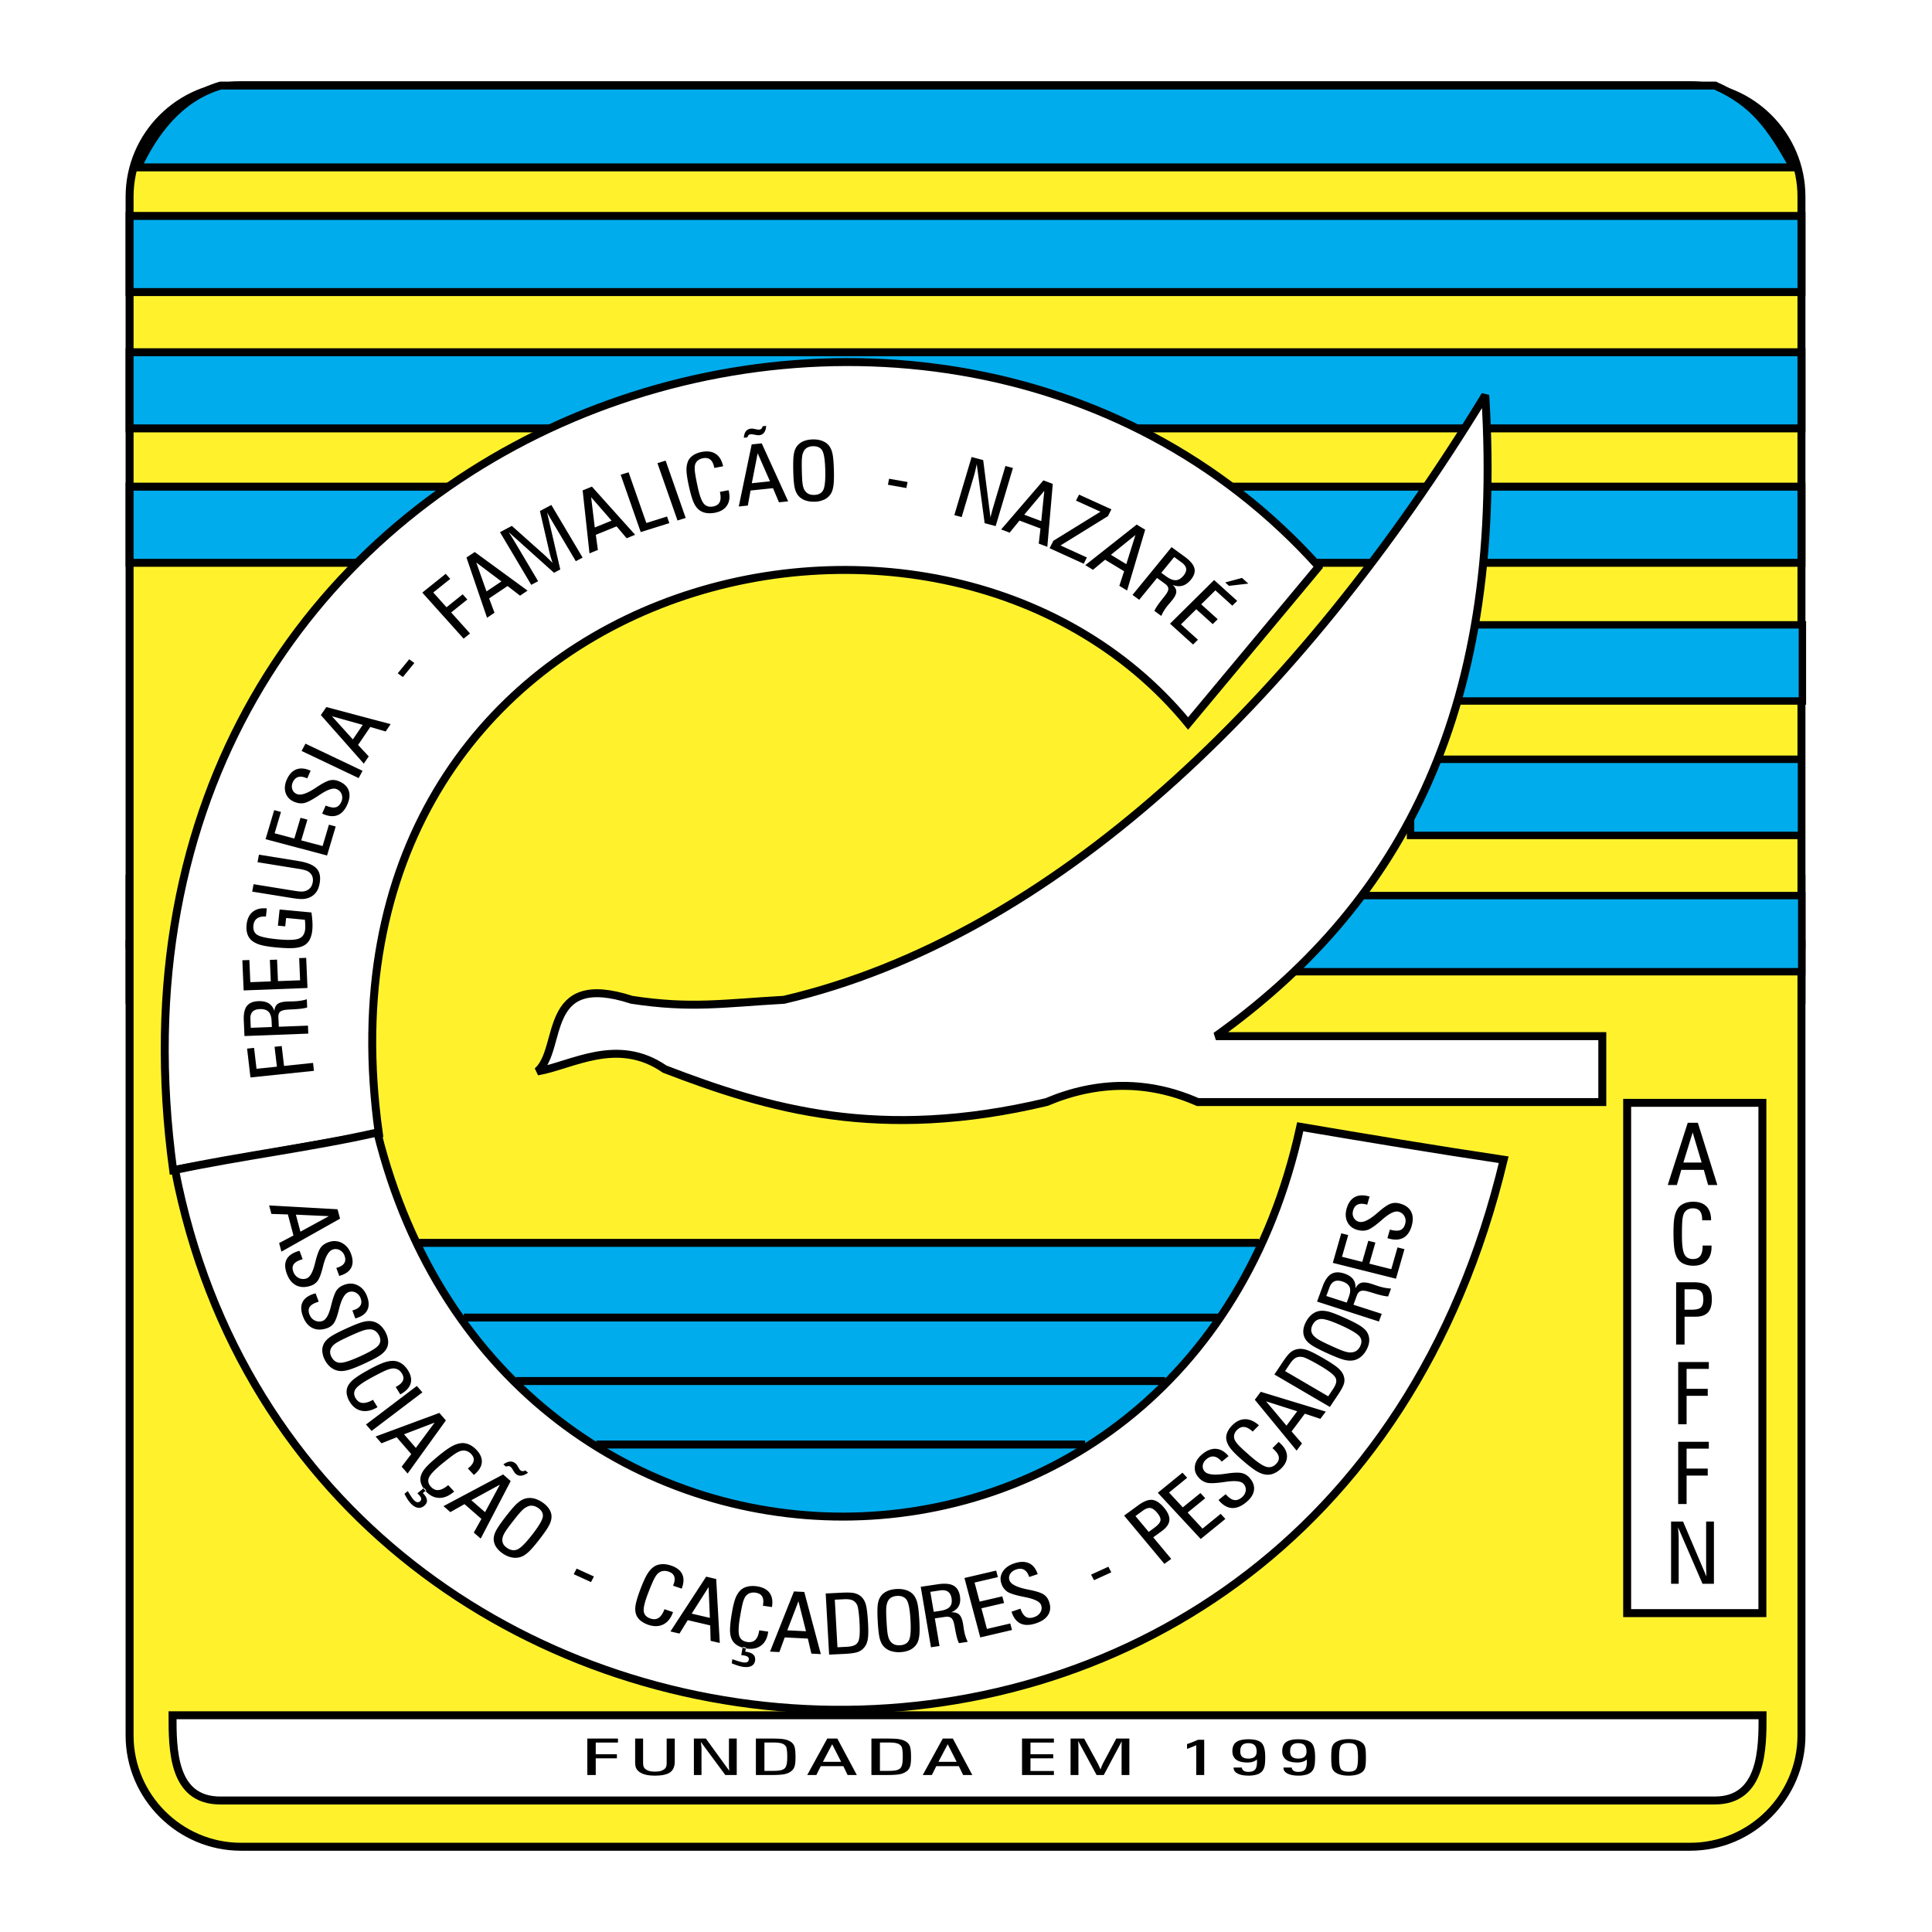 <svg xmlns="http://www.w3.org/2000/svg" width="2500" height="2500" viewBox="0 0 192.756 192.756"><path fill="#fff" d="M0 192.756h192.756V0H0v192.756z"/><path fill="none" stroke="#000" stroke-width=".794" stroke-miterlimit="2.613" d="M12.929 94.195h166.803v5.556H12.929v-5.556z"/><path fill="none" stroke="#000" stroke-width=".789" stroke-miterlimit="2.613" d="M12.929 87.675h166.803v6.576H12.929v-6.576z"/><path d="M24.042 8.504h144.577c6.113 0 11.113 5 11.113 11.112V173.14c0 6.111-5 11.111-11.113 11.111H24.042c-6.112 0-11.113-5-11.113-11.111V19.616c0-6.112 5.001-11.112 11.113-11.112z" fill-rule="evenodd" clip-rule="evenodd" fill="#fff22d" stroke="#000" stroke-width=".794" stroke-miterlimit="2.613"/><path d="M17.214 171.131h158.638c0 3.288 0 8.504-4.762 8.504H21.976c-4.762 0-4.762-5.102-4.762-8.504zM162.342 110.03h13.492v50.91h-13.492v-50.91z" fill-rule="evenodd" clip-rule="evenodd" fill="#fff" stroke="#000" stroke-width=".794" stroke-miterlimit="2.613"/><path d="M13.723 16.701c1.588-3.402 4.082-6.917 8.277-8.164h149.113c3.855 1.701 5.557 4.082 7.824 8.164H13.723z" fill-rule="evenodd" clip-rule="evenodd" fill="#00acec" stroke="#000" stroke-width=".794" stroke-miterlimit="2.613"/><path d="M58.597 177.094v-3.638h3.058v.401h-2.218v1.166h2.111v.407h-2.111v1.663h-.84v.001zm5.565-3.638v2.349c0 .196.015.338.043.427a.549.549 0 0 0 .143.226c.105.1.241.174.403.224.162.05.359.073.589.073s.429-.023.593-.073a.98.98 0 0 0 .405-.224.526.526 0 0 0 .135-.223 1.55 1.55 0 0 0 .041-.424v-2.354h.807v2.278c0 .508-.155.872-.464 1.091-.309.22-.814.329-1.517.329-.374 0-.689-.034-.946-.1a1.742 1.742 0 0 1-.654-.31.94.94 0 0 1-.285-.364c-.057-.136-.086-.343-.086-.621v-2.304h.793zm8.599 3.218a7.248 7.248 0 0 1-.034-.666v-2.552h.777v3.638h-1.139l-2.446-3.307c.024.156.04.29.051.402.013.111.019.206.019.283v2.621h-.76v-3.638h1.196l2.336 3.219zm2.655.42v-3.638h1.527c.576 0 .983.021 1.224.06.24.037.444.103.614.195a.971.971 0 0 1 .456.473c.087.201.131.578.131 1.132 0 .403-.029.702-.088.896a.952.952 0 0 1-.292.462 1.564 1.564 0 0 1-.676.325c-.268.062-.724.095-1.369.095h-1.527zm.85-.414h.893c.308 0 .549-.021.727-.061a.834.834 0 0 0 .404-.192c.09-.088.154-.222.194-.401s.061-.438.061-.776c0-.245-.013-.459-.038-.644s-.055-.301-.087-.351a.755.755 0 0 0-.421-.311c-.188-.062-.469-.093-.839-.093h-.893v2.829h-.001zm5.833-.9h1.822l-.894-1.756-.928 1.756zm2.468 1.314l-.427-.884h-2.252l-.44.884h-.91l1.997-3.638h1.006l1.945 3.638h-.919zm2.375 0v-3.638h1.527c.576 0 .983.021 1.223.06.24.037.446.103.615.195a.967.967 0 0 1 .456.473c.087.201.132.578.132 1.132 0 .403-.03.702-.089.896a.965.965 0 0 1-.291.462 1.574 1.574 0 0 1-.677.325c-.267.062-.724.095-1.369.095h-1.527zm.849-.414h.894c.308 0 .55-.021.727-.061a.835.835 0 0 0 .403-.192.79.79 0 0 0 .194-.401c.04-.18.06-.438.06-.776 0-.245-.011-.459-.036-.644-.025-.185-.055-.301-.088-.351a.755.755 0 0 0-.421-.311c-.189-.062-.469-.093-.839-.093h-.894v2.829zm5.834-.9h1.822l-.894-1.756-.928 1.756zm2.468 1.314l-.428-.884h-2.251l-.441.884h-.91l1.997-3.638h1.006l1.945 3.638h-.918zm5.876 0v-3.638h3.18v.401h-2.338v1.166h2.27v.407h-2.27v1.263h2.338v.4h-3.18v.001zm4.842 0v-3.638h1.355l1.367 2.5c.025.053.061.127.105.224l.158.354a6.389 6.389 0 0 1 .24-.582l1.334-2.495h1.307v3.638h-.775v-2.602c0-.148 0-.282.004-.399.002-.119.008-.238.012-.362l-1.795 3.363h-.715l-1.84-3.398c.01.13.016.27.021.42.004.148.006.309.006.477v2.502h-.784v-.002zm13.334 0h-.795v-2.979c-.066.034-.166.08-.307.136-.139.058-.342.136-.611.236v-.484c.123-.034.271-.086.445-.154.174-.067.395-.158.658-.274h.609v3.519h.001zm3.757-.744a.433.433 0 0 0 .189.321c.109.072.264.108.463.108.312 0 .533-.075.664-.227.129-.15.193-.419.193-.804l-.004-.103a1.35 1.35 0 0 1-.006-.108.911.911 0 0 1-.393.228c-.162.054-.348.08-.553.08-.492 0-.867-.096-1.121-.284-.252-.19-.379-.471-.379-.843 0-.416.127-.718.383-.906.258-.189.664-.284 1.223-.284.625 0 1.059.12 1.303.361.244.239.367.711.367 1.41 0 .412-.023.72-.07.923a1.2 1.2 0 0 1-.236.496 1.124 1.124 0 0 1-.529.326 2.766 2.766 0 0 1-.834.109c-.461 0-.824-.069-1.086-.207-.266-.138-.398-.327-.398-.566v-.031h.824v.001zm.633-2.433c-.27 0-.469.067-.6.199-.129.132-.193.338-.193.616 0 .248.066.43.199.548.133.116.336.176.613.176.268 0 .475-.058.613-.173.141-.115.209-.286.209-.512 0-.301-.066-.518-.201-.651-.134-.135-.347-.203-.64-.203zm4.342 2.433a.43.43 0 0 0 .191.321c.109.072.262.108.461.108.312 0 .535-.075.664-.227.129-.15.193-.419.193-.804 0-.021 0-.055-.004-.103-.002-.046-.006-.083-.006-.108a.9.9 0 0 1-.393.228 1.75 1.75 0 0 1-.551.08c-.494 0-.869-.096-1.121-.284-.254-.19-.381-.471-.381-.843 0-.416.129-.718.385-.906.256-.189.664-.284 1.221-.284.625 0 1.059.12 1.305.361.242.239.365.711.365 1.41 0 .412-.023.72-.07.923a1.2 1.2 0 0 1-.236.496 1.114 1.114 0 0 1-.529.326 2.757 2.757 0 0 1-.834.109c-.461 0-.824-.069-1.086-.207-.266-.138-.398-.327-.398-.566v-.031h.824v.001zm.635-2.433c-.271 0-.471.067-.6.199-.131.132-.195.338-.195.616 0 .248.066.43.199.548.133.116.336.176.613.176.268 0 .475-.058.613-.173.141-.115.209-.286.209-.512 0-.301-.066-.518-.199-.651-.134-.135-.347-.203-.64-.203zm5.039-.404c.301 0 .564.029.791.089s.412.147.561.265c.135.105.23.247.287.421s.084.493.084.957v.181c0 .464-.027.781-.084.955s-.152.313-.287.419a1.533 1.533 0 0 1-.561.266c-.227.06-.49.09-.791.09-.297 0-.561-.03-.791-.09a1.577 1.577 0 0 1-.57-.266.834.834 0 0 1-.287-.428c-.057-.178-.084-.523-.084-1.036 0-.511.027-.855.084-1.034a.852.852 0 0 1 .287-.43c.152-.118.342-.206.574-.267.228-.061.492-.092.787-.092zm-.947 1.822c0 .638.064 1.034.199 1.193.135.157.381.236.736.236.365 0 .615-.082.75-.243.133-.163.199-.56.199-1.187 0-.63-.068-1.026-.203-1.188s-.383-.243-.746-.243c-.355 0-.602.078-.736.236s-.199.556-.199 1.196zM167.951 115.986h1.822l-.895-3-.927 3zm2.467 2.241l-.426-1.508h-2.252l-.439 1.508h-.91l1.996-6.209h1.006l1.945 6.209h-.92zm.342 6.042v.138c0 .589-.16 1.049-.48 1.379-.318.33-.764.495-1.332.495-.27 0-.523-.038-.758-.114s-.422-.18-.568-.312c-.24-.216-.41-.527-.51-.935-.098-.405-.148-1.064-.148-1.978 0-.637.031-1.126.092-1.469.062-.344.166-.63.312-.859.145-.229.352-.407.625-.53.271-.124.586-.186.947-.186.576 0 1.018.158 1.322.475.303.315.455.774.455 1.377h-.893v-.093c0-.369-.076-.646-.227-.829-.152-.182-.379-.273-.686-.273a1.13 1.13 0 0 0-.508.109.885.885 0 0 0-.35.321c-.09.139-.152.351-.191.638-.037.284-.055.825-.055 1.622 0 .938.08 1.569.242 1.89.164.32.451.48.861.48.326 0 .57-.105.727-.314s.234-.529.234-.963v-.069h.889zm-2.692 4.361v2.039h.66c.482 0 .807-.072.967-.221.164-.148.246-.42.246-.815 0-.371-.074-.631-.219-.779-.148-.149-.404-.224-.77-.224h-.884zm.893-.698c.68 0 1.154.129 1.426.385.268.253.404.695.404 1.326 0 .594-.133 1.031-.398 1.309-.262.277-.68.416-1.244.416h-1.08v2.773h-.842v-6.209h1.734zm-1.529 14.166v-6.209h3.057v.684h-2.217v1.991h2.109v.698h-2.109v2.836h-.84zm0 7.958v-6.209h3.057v.682h-2.217v1.992h2.109v.698h-2.109v2.837h-.84zm2.824 7.24c-.012-.198-.02-.393-.025-.583-.006-.189-.01-.374-.01-.553v-4.357h.777v6.209h-1.139l-2.445-5.644c.023.265.037.494.051.685.012.191.018.353.018.484v4.475h-.76v-6.209h1.195l2.338 5.493z" fill-rule="evenodd" clip-rule="evenodd"/><path fill-rule="evenodd" clip-rule="evenodd" fill="#00acec" stroke="#000" stroke-width=".794" stroke-miterlimit="2.613" d="M12.929 21.544h166.803v7.597H12.929v-7.597zM12.929 35.144h166.803v7.596H12.929v-7.596zM12.929 48.555h166.803v7.597H12.929v-7.597z"/><path d="M142.406 69.938v-7.597h37.42v7.597h-37.42zm0-7.598v7.597-7.597z" fill-rule="evenodd" clip-rule="evenodd" fill="#00acec" stroke="#000" stroke-width=".737" stroke-miterlimit="2.613"/><path d="M140.73 83.35v-7.597h39.008v7.597H140.73zm0-7.596v7.596-7.596z" fill-rule="evenodd" clip-rule="evenodd" fill="#00acec" stroke="#000" stroke-width=".742" stroke-miterlimit="2.613"/><path d="M128.434 96.949v-7.597h51.326v7.597h-51.326zm0-7.596v7.597-7.597z" fill-rule="evenodd" clip-rule="evenodd" fill="#00acec" stroke="#000" stroke-width=".738" stroke-miterlimit="2.613"/><path d="M131.576 56.533c-39.12-43.54-124.506-14.626-114.3 60.208l20.524-3.628C29.976 57.44 93.477 41.68 118.537 72.181l13.039-15.648z" fill-rule="evenodd" clip-rule="evenodd" fill="#fff" stroke="#000" stroke-width=".794" stroke-miterlimit="2.613"/><path d="M31.324 106.837l-6.336.661-.336-2.878.697-.073.244 2.087 2.033-.212-.233-1.984.713-.074.232 1.984 2.894-.302.092.791zm-4.201-4.373l-.024-.584c-.02-.436-.122-.749-.309-.938-.187-.191-.478-.278-.876-.264-.324.013-.566.1-.72.261s-.225.398-.212.712l.038.894 2.103-.081zm-2.801-.678c-.027-.642.075-1.115.307-1.417.233-.302.616-.462 1.147-.482.424-.016.766.056 1.029.215.262.161.452.414.57.764.024-.326.133-.56.328-.705.193-.143.516-.223.969-.24.09-.003.205-.007.348-.009a8.78 8.78 0 0 0 .299-.008c.242-.009.469-.03.684-.064.212-.033.416-.082.609-.143l.035.817c-.281.095-.752.155-1.415.187-.239.012-.423.022-.551.033-.349.021-.59.088-.722.2-.134.114-.196.298-.185.555l.041.949 2.909-.11.034.795-6.368.243-.068-1.58zm6.355-3.214l-6.369.242-.128-3.009.7-.026.094 2.212 2.043-.077-.091-2.146.716-.027.091 2.146 2.209-.084-.093-2.213.7-.026.128 3.008zm-4.145-7.125c-.373-.03-.668.031-.88.182-.214.151-.336.384-.37.702-.046.436.084.75.391.943.307.193.993.341 2.06.441 1.035.098 1.733.073 2.096-.076.361-.147.566-.452.615-.912a3.09 3.09 0 0 0 .012-.411 6.538 6.538 0 0 0-.037-.551l-1.874-.177-.088.834-.731-.068.171-1.615 3.176.299c.054.376.087.704.1.987.014.283.008.543-.017.779a2.663 2.663 0 0 1-.228.883 1.421 1.421 0 0 1-.467.561c-.248.174-.586.284-1.014.328-.429.044-1.062.027-1.9-.053-.644-.06-1.143-.138-1.494-.234a2.614 2.614 0 0 1-.866-.394 1.41 1.41 0 0 1-.492-.674c-.099-.281-.129-.607-.09-.978.06-.566.263-.99.612-1.271.348-.279.81-.393 1.383-.339l.018.002-.086.812zm-1.233-3.231l4.057.656c.339.055.586.08.743.079.157-.003.295-.027.415-.071a1.06 1.06 0 0 0 .456-.313c.112-.138.188-.315.227-.529a1.14 1.14 0 0 0-.028-.575.956.956 0 0 0-.318-.44 1.158 1.158 0 0 0-.363-.188 4.82 4.82 0 0 0-.724-.156l-4.067-.657.136-.754 3.935.636c.879.142 1.48.387 1.808.737.328.35.431.852.312 1.507-.063.349-.174.634-.333.856a1.628 1.628 0 0 1-.644.525 1.956 1.956 0 0 1-.678.163c-.243.016-.606-.016-1.089-.093l-.184-.029-3.795-.613.134-.741zm7.332-2.863l-6.136-1.628.862-2.898.675.179-.634 2.131 1.968.523.616-2.068.689.183-.615 2.069 2.129.565.634-2.131.674.179-.862 2.896zm-.489-4.182l.354-.803.108.043c.374.148.676.191.907.125.229-.063.408-.239.535-.526a.991.991 0 0 0 .041-.771.873.873 0 0 0-.525-.516c-.337-.134-.886.054-1.645.562l-.252.165c-.601.394-1.049.619-1.341.674-.291.056-.602.02-.931-.11-.448-.178-.742-.473-.887-.884-.143-.412-.107-.863.11-1.354.223-.503.525-.835.907-.997.383-.16.823-.143 1.323.055l.146.058-.338.766-.124-.049c-.313-.124-.581-.15-.804-.077-.222.073-.394.245-.514.515-.11.25-.125.486-.045.709.081.224.236.38.464.471.377.149.98-.046 1.806-.587.15-.1.267-.176.35-.229.498-.32.882-.508 1.154-.564.272-.057.551-.029.835.084.518.205.853.511 1.006.917.151.408.109.881-.13 1.421-.239.537-.554.889-.944 1.051-.391.165-.855.141-1.391-.071a.925.925 0 0 1-.087-.039c-.038-.017-.067-.031-.088-.039zm3.642-3.542l-5.695-2.706.387-.726 5.694 2.706-.386.726zm-.579-3.857l.986-1.451-3.076-.861 2.09 2.312zm3.271-.792l-1.533-.45-1.219 1.794 1.064 1.141-.493.724-4.283-4.844.544-.802 6.417 1.705-.497.732zm1.717-5.429l-.512-.375 1.146-1.402.513.375-1.147 1.402zm6.062-3.834l-4.123-4.594 2.337-1.873.453.505-1.694 1.358 1.322 1.474 1.612-1.292.464.517-1.612 1.292 1.883 2.098-.642.515zm2.284-4.711l1.489-.997-2.51-1.887 1.021 2.884zm3.346.423l-1.243-.96-1.841 1.232.535 1.434-.744.498-2.051-6.009.822-.55 5.274 3.852-.752.503zm1.118-1.08l-3.119-5.253 1.184-.628 3.339 2.979c.067.064.161.155.282.275.123.117.269.263.441.437a19.18 19.18 0 0 1-.17-.535 8.523 8.523 0 0 1-.116-.417l-.976-4.223 1.141-.605 3.12 5.253-.679.36-2.231-3.758c-.125-.213-.24-.407-.338-.578a56.185 56.185 0 0 1-.3-.53l1.317 5.689-.625.332-4.521-4.056c.118.184.244.381.377.596.132.215.27.443.415.688l2.145 3.612-.686.362zm6.338-5.721l1.676-.683-2.04-2.339.364 3.022zm3.18 1.072l-1.004-1.184-2.072.843.207 1.508-.838.341-.683-6.28.925-.377 4.311 4.804-.846.345zm1.404-.614l-2.001-5.72.791-.246 1.771 5.059 2.064-.645.231.659-2.856.893zm3.67-1.156l-2.002-5.719.817-.255 2.001 5.719-.816.255zm5.098-3.022l.028.131c.118.561.055 1.028-.193 1.402-.247.373-.651.612-1.209.717-.267.05-.521.062-.768.033a1.567 1.567 0 0 1-.619-.192c-.281-.16-.512-.425-.691-.793-.178-.369-.36-.988-.544-1.855-.128-.606-.196-1.078-.205-1.415a2.25 2.25 0 0 1 .135-.875c.095-.246.264-.452.507-.62.241-.168.54-.286.892-.354.567-.106 1.033-.038 1.394.208.362.242.603.652.724 1.226l-.876.166-.018-.089c-.075-.351-.204-.602-.391-.747-.185-.146-.426-.19-.726-.133a1.123 1.123 0 0 0-.476.198.836.836 0 0 0-.281.37c-.059.149-.079.363-.059.643.021.277.111.795.271 1.553.19.894.396 1.479.619 1.753.225.273.54.373.943.297.321-.061.539-.206.65-.433.113-.228.125-.549.038-.96l-.014-.066.869-.165zm2.315-.697l1.814-.19-1.229-2.8-.585 2.99zm2.709 1.903l-.594-1.409-2.242.234-.269 1.499-.906.095 1.29-6.195 1.001-.104 2.637 5.785-.917.095zm-1.276-7.624c-.019.284-.086.504-.203.662a.656.656 0 0 1-.48.267.736.736 0 0 1-.125.004 1.114 1.114 0 0 1-.142-.017l-.395-.069c-.043-.005-.083-.01-.115-.012a.505.505 0 0 0-.087 0 .355.355 0 0 0-.21.091.446.446 0 0 0-.118.222l-.352.037c.019-.284.087-.501.204-.65a.71.71 0 0 1 .508-.258.833.833 0 0 1 .107-.005c.033 0 .063.004.097.007l.405.078c.049.008.092.014.125.017a.38.38 0 0 0 .308-.096.477.477 0 0 0 .12-.241l.353-.037zm6.757 4.476c.016.64.001 1.127-.043 1.459-.043.331-.122.596-.232.79a1.563 1.563 0 0 1-.66.614 2.376 2.376 0 0 1-1.018.228c-.32.006-.61-.035-.868-.123a1.636 1.636 0 0 1-.649-.393c-.197-.197-.338-.466-.425-.805-.087-.34-.139-.923-.159-1.746-.016-.701-.004-1.214.037-1.538.041-.325.119-.586.231-.782.149-.261.367-.462.653-.604.287-.142.63-.215 1.03-.224.319-.007.609.033.869.121.26.086.476.217.648.39.194.202.337.477.423.822.088.345.143.942.163 1.791zm-.861-.045c-.025-1.019-.126-1.676-.304-1.973-.18-.296-.488-.438-.929-.428a1.21 1.21 0 0 0-.509.111.862.862 0 0 0-.352.298 1.551 1.551 0 0 0-.213.608c-.038.25-.048.729-.031 1.433.014.601.038 1.024.071 1.266.033.242.083.432.149.568.101.2.232.346.397.441.162.095.364.139.603.134.441-.009.742-.166.908-.472.165-.307.234-.969.21-1.986zm6.249 1.442l.121-.601 1.843.329-.121.601-1.843-.329zm10.234 3.268a17.313 17.313 0 0 1 .283-1.071l1.211-4.069.748.198-1.725 5.8-1.1-.292-.789-5.898c-.051.254-.1.473-.141.653-.043.181-.082.334-.117.457l-1.245 4.18-.732-.195 1.724-5.799 1.155.306.728 5.73zm3.368-.279l1.697.638.305-3.018-2.002 2.38zm1.447 2.883l.174-1.509-2.096-.788-.98 1.205-.848-.318 4.215-4.899.936.352-.545 6.278-.856-.321zm1.082.46l.377-.741 4.699-2.901-2.441-1.109.305-.597 3.229 1.468-.348.682-4.732 2.924 2.633 1.198-.318.625-3.404-1.549zm6.121.658l1.533.933.912-2.908-2.445 1.975zm.838 3.092l.477-1.45-1.898-1.151-1.209 1.005-.766-.465 5.127-4.048.848.514-1.805 6.065-.774-.47zm4.187-1.297l.488.357c.367.267.686.393.961.38.275-.012.533-.167.777-.465.197-.243.281-.473.252-.688-.033-.215-.18-.419-.443-.612l-.748-.546-1.287 1.574zm2.352-1.592c.537.393.854.771.949 1.133.096.362-.02.743-.346 1.141-.26.316-.537.519-.836.605s-.627.062-.986-.077c.25.226.369.457.361.689s-.15.518-.428.856l-.215.258c-.092.104-.152.179-.188.221-.148.181-.277.36-.387.537a3.571 3.571 0 0 0-.277.534l-.686-.502c.105-.263.359-.644.76-1.143.145-.18.254-.321.328-.421.207-.266.307-.483.301-.652-.006-.17-.115-.332-.33-.489l-.795-.581-1.781 2.177-.668-.487 3.898-4.767 1.326.968zm-1.485 6.669l4.404-4.355 2.301 2.079-.484.479-1.691-1.529-1.414 1.396 1.645 1.484-.496.49-1.643-1.484-1.529 1.511 1.695 1.53-.486.478-2.302-2.079zm5.51-4.114l1.676-.452.629.567-1.93.224-.375-.339z" fill-rule="evenodd" clip-rule="evenodd"/><path d="M148.182 39.427c-18.709 30.728-43.316 54.084-69.963 60.322-6.01.34-9.298.907-15.195 0-9.071-2.948-6.803 4.875-9.411 7.144 3.402-.567 7.937-3.516 12.7-.228 10.319 3.969 21.431 7.257 38.1 3.288 5.104-2.154 10.205-2.154 15.082 0h40.367v-6.576h-38.553c17.576-12.586 28.916-31.408 26.873-63.95z" fill-rule="evenodd" clip-rule="evenodd" fill="#fff" stroke="#000" stroke-width=".794" stroke-miterlimit="2.613"/><path d="M41.619 124.001h84.026c-15.989 36.624-66.676 35.943-84.026 0z" fill-rule="evenodd" clip-rule="evenodd" fill="#00acec"/><path d="M17.465 116.729c13.154 68.031 114.188 75.854 132.559-1.021-6.805-1.02-13.607-2.154-20.299-3.288-11.338 51.931-79.489 51.591-92.076.567-6.463 1.473-13.834 2.38-20.184 3.742z" fill-rule="evenodd" clip-rule="evenodd" fill="#fff" stroke="#000" stroke-width=".794" stroke-miterlimit="2.613"/><path d="M29.521 121.188l.452 1.697 2.839-1.548-3.291-.149zm-1.672 2.833l1.431-.757-.559-2.099-1.646-.052-.225-.847 6.827.382.25.938-5.851 3.291-.227-.856zm2.038.773l.307.834-.113.036c-.392.127-.655.288-.784.484-.13.193-.14.44-.03.738.103.281.279.485.524.61a.982.982 0 0 0 .774.059c.354-.115.638-.607.853-1.477l.073-.286c.176-.682.356-1.138.54-1.365.182-.229.446-.398.791-.511.47-.15.908-.116 1.315.105.407.22.704.585.891 1.094.192.522.201.968.026 1.334-.177.367-.526.633-1.052.802l-.154.05-.293-.796.13-.041c.329-.106.553-.258.67-.455.118-.196.125-.437.022-.718a.992.992 0 0 0-.476-.565.866.866 0 0 0-.695-.061c-.396.127-.716.66-.958 1.596-.042.172-.076.305-.101.397-.151.56-.309.947-.477 1.162a1.382 1.382 0 0 1-.698.47c-.544.175-1.021.157-1.431-.054-.41-.212-.718-.598-.924-1.159-.205-.559-.218-1.026-.037-1.398.181-.373.553-.651 1.115-.833.021-.007.051-.015.095-.026.042-.011.075-.019.097-.026zm1.602 4.242l.308.834-.113.037c-.393.126-.655.287-.784.483-.13.193-.14.44-.03.739.104.281.278.484.524.61a.982.982 0 0 0 .774.057c.354-.113.638-.605.852-1.476.032-.124.057-.219.073-.286.176-.681.356-1.137.54-1.365.183-.228.446-.397.792-.51.47-.152.908-.116 1.314.104.407.22.703.585.891 1.095.192.523.201.967.026 1.334-.177.366-.526.633-1.052.802l-.154.05-.293-.796.13-.042c.33-.105.552-.257.67-.455.118-.197.125-.437.022-.718a1.006 1.006 0 0 0-.476-.565.873.873 0 0 0-.696-.061c-.396.128-.715.66-.957 1.597-.042.171-.077.304-.102.396-.15.56-.308.948-.476 1.163-.167.217-.4.373-.699.47-.544.175-1.02.156-1.43-.054-.41-.212-.718-.598-.924-1.159-.206-.56-.218-1.026-.037-1.398.181-.375.552-.652 1.115-.834.021-.007.051-.015.095-.026a.937.937 0 0 0 .097-.026zm4.802 7.039c-.624.285-1.108.478-1.454.58s-.638.147-.879.134a1.706 1.706 0 0 1-.885-.316 2.173 2.173 0 0 1-.66-.789 2.167 2.167 0 0 1-.252-.81 1.458 1.458 0 0 1 .11-.73c.109-.253.314-.492.61-.712.298-.219.85-.512 1.652-.879.682-.31 1.193-.517 1.529-.618.337-.103.628-.146.869-.129.321.019.612.122.874.312s.482.458.662.802c.143.276.228.546.252.81.026.263-.009.506-.107.729-.116.254-.325.494-.628.716-.302.221-.867.522-1.693.9zm-.325-.77c.994-.452 1.597-.819 1.812-1.101.214-.281.222-.611.025-.991a1.132 1.132 0 0 0-.328-.396.915.915 0 0 0-.444-.18 1.904 1.904 0 0 0-.69.073c-.261.073-.737.266-1.424.579-.585.269-.99.467-1.214.599s-.39.256-.495.371c-.154.174-.243.349-.266.533a.99.99 0 0 0 .127.582c.198.38.481.576.853.59.371.015 1.054-.206 2.044-.659zm1.699 5.091l-.125.068c-.537.289-1.037.383-1.502.281-.463-.105-.842-.395-1.133-.866a2.195 2.195 0 0 1-.285-.686 1.365 1.365 0 0 1-.008-.625c.072-.308.269-.604.589-.886.319-.281.895-.648 1.726-1.098.579-.312 1.041-.527 1.385-.645.344-.118.657-.171.941-.164.283.008.551.094.804.259.251.165.47.398.654.696.296.48.379.926.246 1.334-.13.406-.472.759-1.021 1.056l-.457-.742.085-.046c.336-.182.55-.381.638-.597s.055-.449-.103-.703a1.074 1.074 0 0 0-.359-.368.94.94 0 0 0-.472-.135c-.172-.005-.398.047-.678.156-.278.108-.78.358-1.506.752-.854.462-1.387.839-1.595 1.132s-.206.61.005.953c.167.271.387.421.657.448.272.028.603-.064.997-.277l.065-.034.452.737zm-1.148 1.727l5.072-3.846.555.641-5.073 3.847-.554-.642zm3.795.977l1.176 1.359 1.874-2.525-3.05 1.166zm-.237 3.229l.955-1.253-1.453-1.68-1.516.604-.587-.679 6.361-2.354.65.749-3.817 5.299-.593-.686zm5.237 2.483l-.11.088c-.468.381-.938.562-1.417.544-.476-.02-.906-.235-1.29-.647a2.248 2.248 0 0 1-.419-.622 1.372 1.372 0 0 1-.134-.613c.009-.313.141-.639.397-.973s.746-.796 1.47-1.386c.505-.41.914-.704 1.227-.88.314-.178.611-.286.892-.329.279-.044.559-.007.841.11.281.117.543.307.785.566.388.418.559.84.513 1.265-.046.424-.308.831-.787 1.22l-.601-.647.075-.06c.292-.238.462-.471.505-.7.042-.228-.038-.451-.244-.672a1.137 1.137 0 0 0-.428-.297.969.969 0 0 0-.491-.048c-.169.025-.382.117-.634.273-.25.157-.692.492-1.325 1.007-.745.607-1.19 1.072-1.336 1.396-.144.326-.077.637.199.934.22.237.468.347.737.324.273-.021.58-.171.923-.45l.056-.046.596.643zm-4.957.223l.334-.271c.112.196.22.372.323.527.102.155.19.272.266.354.117.126.226.199.329.225a.325.325 0 0 0 .29-.076c.099-.078.14-.172.125-.277-.015-.104-.088-.226-.218-.365a2.17 2.17 0 0 0-.095-.1l-.065-.066.661-.538.222.238-.341.277.084.09c.211.229.32.442.327.645.008.202-.087.384-.285.545a.754.754 0 0 1-.651.179c-.233-.044-.466-.195-.702-.449a2.766 2.766 0 0 1-.301-.396 5.66 5.66 0 0 1-.303-.542zm6.671.642l1.367 1.193 1.48-2.745-2.847 1.552zm.246 3.229l.76-1.365-1.688-1.474-1.413.797-.682-.597 5.949-3.161.755.659-2.992 5.741-.689-.6zm5.41-5.97c-.246.174-.471.27-.679.29a.705.705 0 0 1-.626-.262 1.16 1.16 0 0 1-.082-.112l-.207-.334-.067-.092a.498.498 0 0 0-.058-.062.369.369 0 0 0-.215-.093.532.532 0 0 0-.261.061l-.265-.231c.246-.174.469-.268.67-.281a.74.74 0 0 1 .55.199.612.612 0 0 1 .077.073c.021.025.039.05.059.077l.206.344c.026.043.05.077.07.104a.385.385 0 0 0 .285.16.535.535 0 0 0 .277-.072l.266.231zm1.099 6.699c-.407.525-.74.91-.993 1.152-.252.242-.489.41-.708.504-.3.123-.613.16-.939.11a2.381 2.381 0 0 1-.979-.407 2.36 2.36 0 0 1-.628-.604 1.495 1.495 0 0 1-.27-.692c-.031-.273.03-.572.183-.897.153-.323.493-.824 1.017-1.501.446-.574.794-.981 1.04-1.219.247-.238.482-.404.702-.496.293-.125.603-.161.928-.109.327.054.656.192.987.418.265.181.476.382.628.603.156.221.246.452.272.692.025.274-.039.579-.196.908-.155.329-.503.842-1.044 1.538zm-.672-.536c.65-.837.998-1.426 1.047-1.769s-.11-.637-.475-.886c-.16-.109-.322-.177-.488-.206s-.325-.018-.481.037a1.735 1.735 0 0 0-.573.368c-.194.179-.519.559-.967 1.138-.382.493-.64.847-.772 1.062a1.972 1.972 0 0 0-.251.546.959.959 0 0 0 .032.586c.071.172.207.324.404.459.365.249.714.297 1.05.146.334-.152.826-.645 1.474-1.481zm4.131 3.958l.29-.558 1.726.788-.291.559-1.725-.789zm9.91 3.783l-.05.128c-.212.546-.531.917-.957 1.118-.427.2-.915.206-1.463.02a2.536 2.536 0 0 1-.69-.354 1.472 1.472 0 0 1-.434-.475c-.156-.278-.208-.623-.157-1.032.051-.408.239-1.035.568-1.879.229-.588.435-1.031.618-1.327.182-.298.386-.527.609-.692.222-.165.486-.261.792-.286.306-.024.634.022.98.141.556.19.925.48 1.104.873.179.39.161.865-.056 1.424l-.861-.294.034-.085c.133-.342.16-.623.079-.842s-.266-.378-.562-.478a1.198 1.198 0 0 0-.527-.065.96.96 0 0 0-.456.181c-.135.101-.273.276-.412.527-.138.251-.351.745-.637 1.481-.338.87-.487 1.479-.446 1.827.043.352.262.592.658.728.314.107.586.09.812-.052.228-.142.417-.411.573-.812l.025-.065.856.29zm1.861.152l1.813.423-.127-3.071-1.686 2.648zm1.887 2.713l-.041-1.539-2.242-.523-.822 1.338-.904-.211 3.566-5.467 1.001.234.356 6.381-.914-.213zm5.749-.916l-.023.135c-.097.572-.333.995-.712 1.27-.376.271-.855.365-1.431.279a2.55 2.55 0 0 1-.75-.225 1.526 1.526 0 0 1-.523-.388c-.208-.245-.331-.575-.364-.985-.033-.41.024-1.058.175-1.945.105-.619.216-1.091.336-1.413a2.31 2.31 0 0 1 .457-.788c.184-.202.423-.343.719-.422.296-.08.627-.092.99-.039.585.088 1.007.308 1.263.66.255.352.333.821.234 1.408l-.905-.135.016-.09c.06-.359.03-.639-.094-.84-.123-.201-.338-.322-.648-.368a1.167 1.167 0 0 0-.531.03.922.922 0 0 0-.409.258c-.112.122-.212.318-.298.592-.084.271-.192.793-.322 1.568-.155.914-.176 1.537-.065 1.873.113.336.377.534.794.597.33.049.594-.017.788-.196s.325-.479.396-.9l.012-.068.895.132zm-3.643 3.156l.069-.41c.222.083.425.154.61.209.185.058.333.094.446.111.176.027.311.018.407-.025a.292.292 0 0 0 .17-.233c.021-.119-.01-.216-.094-.288-.083-.069-.223-.119-.418-.148a6.084 6.084 0 0 0-.141-.019l-.096-.012.137-.811.333.05-.071.418.127.018c.317.047.548.146.693.297.144.15.196.346.155.589a.683.683 0 0 1-.375.53c-.209.104-.492.13-.847.076a3.134 3.134 0 0 1-.503-.123 5.524 5.524 0 0 1-.602-.229zm5.544-3.287l1.866.091-.752-2.993-1.114 2.902zm2.404 2.325l-.354-1.503-2.307-.113-.534 1.459-.932-.045 2.387-6.003 1.031.051 1.651 6.2-.942-.046zm1.77.101l-.342-6.102 1.564-.077c.59-.029 1.01-.018 1.259.036.25.053.465.152.648.298.232.181.402.438.512.771.107.332.188.965.24 1.894.038.678.036 1.181-.007 1.508-.041.327-.125.59-.254.79a1.486 1.486 0 0 1-.661.58c-.271.119-.734.193-1.395.226l-1.564.076zm.831-.736l.915-.045c.315-.017.561-.061.739-.137a.78.78 0 0 0 .396-.343c.084-.153.137-.381.161-.685.023-.302.021-.738-.011-1.306a13.794 13.794 0 0 0-.098-1.079c-.043-.306-.084-.501-.123-.583a.957.957 0 0 0-.461-.501c-.199-.094-.488-.132-.867-.113l-.916.045.265 4.747zm8.169-2.702c.037.648.037 1.143.003 1.479-.035.338-.105.607-.212.81-.15.271-.369.485-.657.64-.288.155-.633.24-1.034.26a2.605 2.605 0 0 1-.893-.099 1.683 1.683 0 0 1-.676-.381c-.208-.193-.362-.462-.461-.805-.1-.342-.171-.932-.219-1.766-.039-.709-.043-1.23-.011-1.561.031-.329.103-.597.212-.799.144-.27.36-.479.648-.631.29-.151.639-.236 1.047-.257.328-.016.626.016.894.098.269.081.494.206.676.377.205.2.36.475.459.822.101.349.176.954.224 1.813zm-.883-.021c-.058-1.033-.183-1.697-.375-1.992-.193-.294-.513-.43-.964-.408-.198.011-.37.053-.518.127a.876.876 0 0 0-.349.313c-.1.161-.165.368-.199.623-.03.254-.026.739.015 1.454.033.608.071 1.036.113 1.28.041.243.098.436.171.571.109.2.248.346.42.438.169.091.377.13.622.118.451-.022.754-.19.914-.505.157-.315.208-.989.15-2.019zm2.318-.814l.625-.093c.467-.068.791-.204.973-.403.183-.201.243-.489.179-.867-.052-.308-.175-.526-.366-.654-.192-.127-.456-.167-.792-.117l-.957.142.338 1.992zm.394-2.747c.688-.104 1.209-.062 1.562.124.352.186.571.53.657 1.036.067.399.031.734-.111 1.004-.141.268-.391.479-.752.633.354-.017.619.06.798.229.176.168.301.465.374.895.015.085.031.194.051.33l.044.283c.038.23.089.444.151.645.062.198.137.386.229.562l-.878.131c-.134-.256-.256-.697-.368-1.326a14.722 14.722 0 0 0-.102-.521c-.065-.329-.165-.551-.302-.664-.138-.113-.343-.15-.618-.109l-1.018.15.467 2.757-.852.127-1.021-6.035 1.689-.251zm4.252 5.302l-1.581-5.929 3.165-.739.174.652-2.328.542.506 1.902 2.26-.526.178.665-2.26.528.549 2.058 2.328-.544.172.651-3.163.74zm3.119-2.567l.887-.302.041.105c.141.365.316.607.529.726.209.118.473.122.789.014.299-.101.514-.269.645-.501a.815.815 0 0 0 .047-.725c-.129-.33-.66-.586-1.592-.772l-.307-.063c-.73-.153-1.221-.313-1.467-.481a1.508 1.508 0 0 1-.559-.732c-.17-.438-.141-.848.09-1.232.227-.385.611-.669 1.152-.853.555-.19 1.029-.205 1.424-.048.395.158.686.481.875.971l.057.143-.846.288-.047-.121c-.119-.306-.283-.512-.498-.619-.211-.106-.469-.109-.766-.008-.275.095-.475.246-.598.456a.725.725 0 0 0-.051.651c.143.368.717.657 1.721.869.184.036.326.066.426.088.602.131 1.018.271 1.25.426.234.151.404.368.514.646.195.506.186.953-.033 1.34-.219.388-.625.683-1.221.886-.594.202-1.092.221-1.492.06-.404-.164-.707-.507-.91-1.03a.715.715 0 0 1-.029-.089.66.66 0 0 0-.031-.093zm8.228-3.14l-.291-.558 1.725-.788.291.558-1.725.788zm4.135-6.401l1.322 1.581.533-.39c.391-.286.604-.534.639-.744.037-.211-.074-.47-.33-.777-.24-.286-.467-.444-.682-.475-.215-.027-.471.066-.766.282l-.716.523zm.272-1.07c.549-.402 1.016-.583 1.4-.545.381.038.777.302 1.186.788.385.463.561.879.525 1.252-.033.371-.279.724-.736 1.06l-.873.638 1.795 2.151-.682.497-4.018-4.816 1.403-1.025zm6.24 3.358l-4.281-4.612 2.459-2.004.471.508-1.809 1.474 1.373 1.479 1.758-1.431.48.52-1.758 1.43 1.486 1.601 1.811-1.475.469.508-2.459 2.002zm1.777-3.892l.713-.579.078.085c.271.293.529.461.771.499.24.04.49-.044.744-.25.238-.195.375-.425.406-.685a.826.826 0 0 0-.232-.693c-.246-.266-.84-.326-1.779-.188-.137.02-.238.033-.311.043-.742.104-1.262.117-1.555.045a1.628 1.628 0 0 1-.803-.498c-.324-.35-.453-.743-.389-1.18.066-.436.316-.83.75-1.184.445-.363.883-.536 1.311-.521.43.016.824.219 1.189.612l.107.115-.68.552-.088-.097c-.229-.246-.463-.384-.703-.411-.238-.029-.48.055-.719.25-.223.18-.348.388-.381.625a.733.733 0 0 0 .199.626c.275.296.922.374 1.939.233.186-.027.33-.048.432-.061.611-.079 1.053-.087 1.33-.022a1.4 1.4 0 0 1 .727.432c.377.405.537.826.482 1.261-.057.437-.322.847-.801 1.237-.479.388-.936.573-1.371.556-.439-.017-.854-.236-1.244-.656a1.79 1.79 0 0 1-.061-.072.616.616 0 0 0-.061-.074zm5.996-5.793l.105.093c.453.396.695.816.727 1.263.029.444-.156.868-.553 1.268a2.506 2.506 0 0 1-.617.456 1.617 1.617 0 0 1-.637.188c-.334.025-.695-.063-1.076-.268-.381-.203-.924-.611-1.625-1.225-.49-.427-.844-.776-1.064-1.051a2.292 2.292 0 0 1-.441-.795 1.27 1.27 0 0 1 .027-.795c.096-.273.27-.537.521-.789.402-.406.834-.609 1.289-.611s.914.2 1.377.605l-.623.628-.072-.063c-.285-.247-.549-.382-.797-.397-.246-.015-.473.083-.688.298a1.031 1.031 0 0 0-.271.429.807.807 0 0 0 0 .462c.047.156.166.345.359.562.191.217.594.593 1.207 1.128.723.631 1.264.997 1.623 1.098s.684.005.971-.282c.229-.23.318-.471.268-.721-.051-.252-.244-.521-.576-.812l-.053-.047.619-.622zm.784-1.625l1.07-1.433-3.107-.99 2.037 2.423zm3.38-.676l-1.549-.516-1.324 1.771 1.039 1.198-.535.716-4.172-5.076.592-.792 6.49 1.975-.541.724zm.95-1.189l-5.537-3.238.832-1.244c.312-.469.562-.782.754-.944.188-.161.398-.271.631-.325.291-.074.615-.057.967.049.354.108.953.408 1.795.901.615.36 1.055.649 1.316.87.262.22.443.436.545.648.137.285.178.565.129.842-.051.273-.252.673-.604 1.198l-.828 1.243zm-.168-1.06l.484-.728c.168-.251.27-.465.305-.644a.721.721 0 0 0-.072-.5c-.086-.152-.256-.325-.506-.517a12.227 12.227 0 0 0-1.15-.74 15.51 15.51 0 0 0-1-.544c-.293-.143-.488-.224-.582-.239-.27-.056-.506-.034-.701.064-.195.1-.396.3-.596.601l-.488.728 4.306 2.519zm1.779-7.769c.623.285 1.084.524 1.385.715.297.192.516.38.652.565.182.255.273.538.279.849.004.311-.082.636-.258.972-.145.276-.32.505-.527.685s-.434.303-.682.369c-.281.076-.607.073-.975-.013-.369-.084-.955-.311-1.758-.676-.68-.312-1.17-.562-1.463-.748-.293-.186-.508-.373-.643-.562a1.382 1.382 0 0 1-.275-.837c-.002-.311.088-.639.268-.982.145-.274.318-.504.523-.684.207-.182.434-.305.682-.37.285-.072.617-.065.99.022.374.087.974.317 1.802.695zm-.447.712c-.994-.451-1.674-.673-2.043-.658-.369.017-.65.213-.85.593a1.06 1.06 0 0 0-.133.485.778.778 0 0 0 .125.438c.1.16.264.314.484.464.223.147.678.381 1.365.694.586.268 1.002.443 1.25.526.248.085.457.131.619.138.24.008.441-.037.611-.132.166-.095.305-.245.412-.452.197-.38.188-.71-.029-.992s-.821-.651-1.811-1.104zm.517-2.295l.205-.561c.156-.418.18-.749.076-.994s-.348-.43-.732-.555c-.314-.101-.578-.103-.789-.004-.211.1-.373.299-.482.6l-.316.857 2.038.657zm-2.406-1.616c.227-.616.512-1.027.852-1.231s.77-.224 1.285-.059c.41.134.709.32.895.564.188.243.27.548.244.919.152-.3.348-.483.59-.552.242-.067.582-.031 1.02.109.088.028.197.065.336.113l.287.098c.234.074.461.135.68.177.215.042.428.067.637.077l-.289.786c-.305-.011-.779-.117-1.424-.318a20.844 20.844 0 0 0-.537-.16c-.342-.101-.598-.122-.768-.062-.174.06-.305.213-.395.457l-.336.913 2.82.909-.281.764-6.172-1.989.556-1.515zm7.32-.766l-6.303-1.581.844-2.95.693.175-.621 2.168 2.021.508.604-2.104.709.178-.604 2.105 2.188.549.621-2.17.693.174-.845 2.948zm-.855-4.046l.246-.851.115.027c.4.102.713.104.938.011s.381-.293.467-.598c.082-.287.059-.548-.07-.781a.912.912 0 0 0-.607-.451c-.361-.092-.891.167-1.588.776l-.232.198c-.553.473-.973.757-1.262.85-.287.094-.607.097-.961.008-.48-.121-.822-.379-1.027-.774-.207-.396-.234-.854-.086-1.374.152-.534.412-.907.775-1.119.365-.211.814-.249 1.352-.115l.158.04-.234.813-.133-.034c-.334-.083-.611-.075-.826.026-.215.103-.365.298-.447.584-.076.265-.057.504.059.719a.803.803 0 0 0 .539.414c.402.101.986-.173 1.746-.822l.322-.276c.459-.385.82-.624 1.09-.714.268-.093.555-.1.859-.023.555.139.939.403 1.154.794.213.39.236.87.074 1.443-.164.571-.434.965-.807 1.179-.373.216-.848.252-1.422.107a2.298 2.298 0 0 1-.094-.027 1.286 1.286 0 0 0-.098-.03z" fill-rule="evenodd" clip-rule="evenodd"/><path fill="none" stroke="#000" stroke-width=".794" stroke-miterlimit="2.613" d="M41.805 124.001h83.799"/><path fill="none" stroke="#000" stroke-width=".785" stroke-miterlimit="2.613" d="M46.277 131.453h75.52"/><path fill="none" stroke="#000" stroke-width=".794" stroke-miterlimit="2.613" d="M51.494 137.786h64.746"/><path fill="none" stroke="#000" stroke-width=".797" stroke-miterlimit="2.613" d="M59.503 144.12h48.761"/></svg>